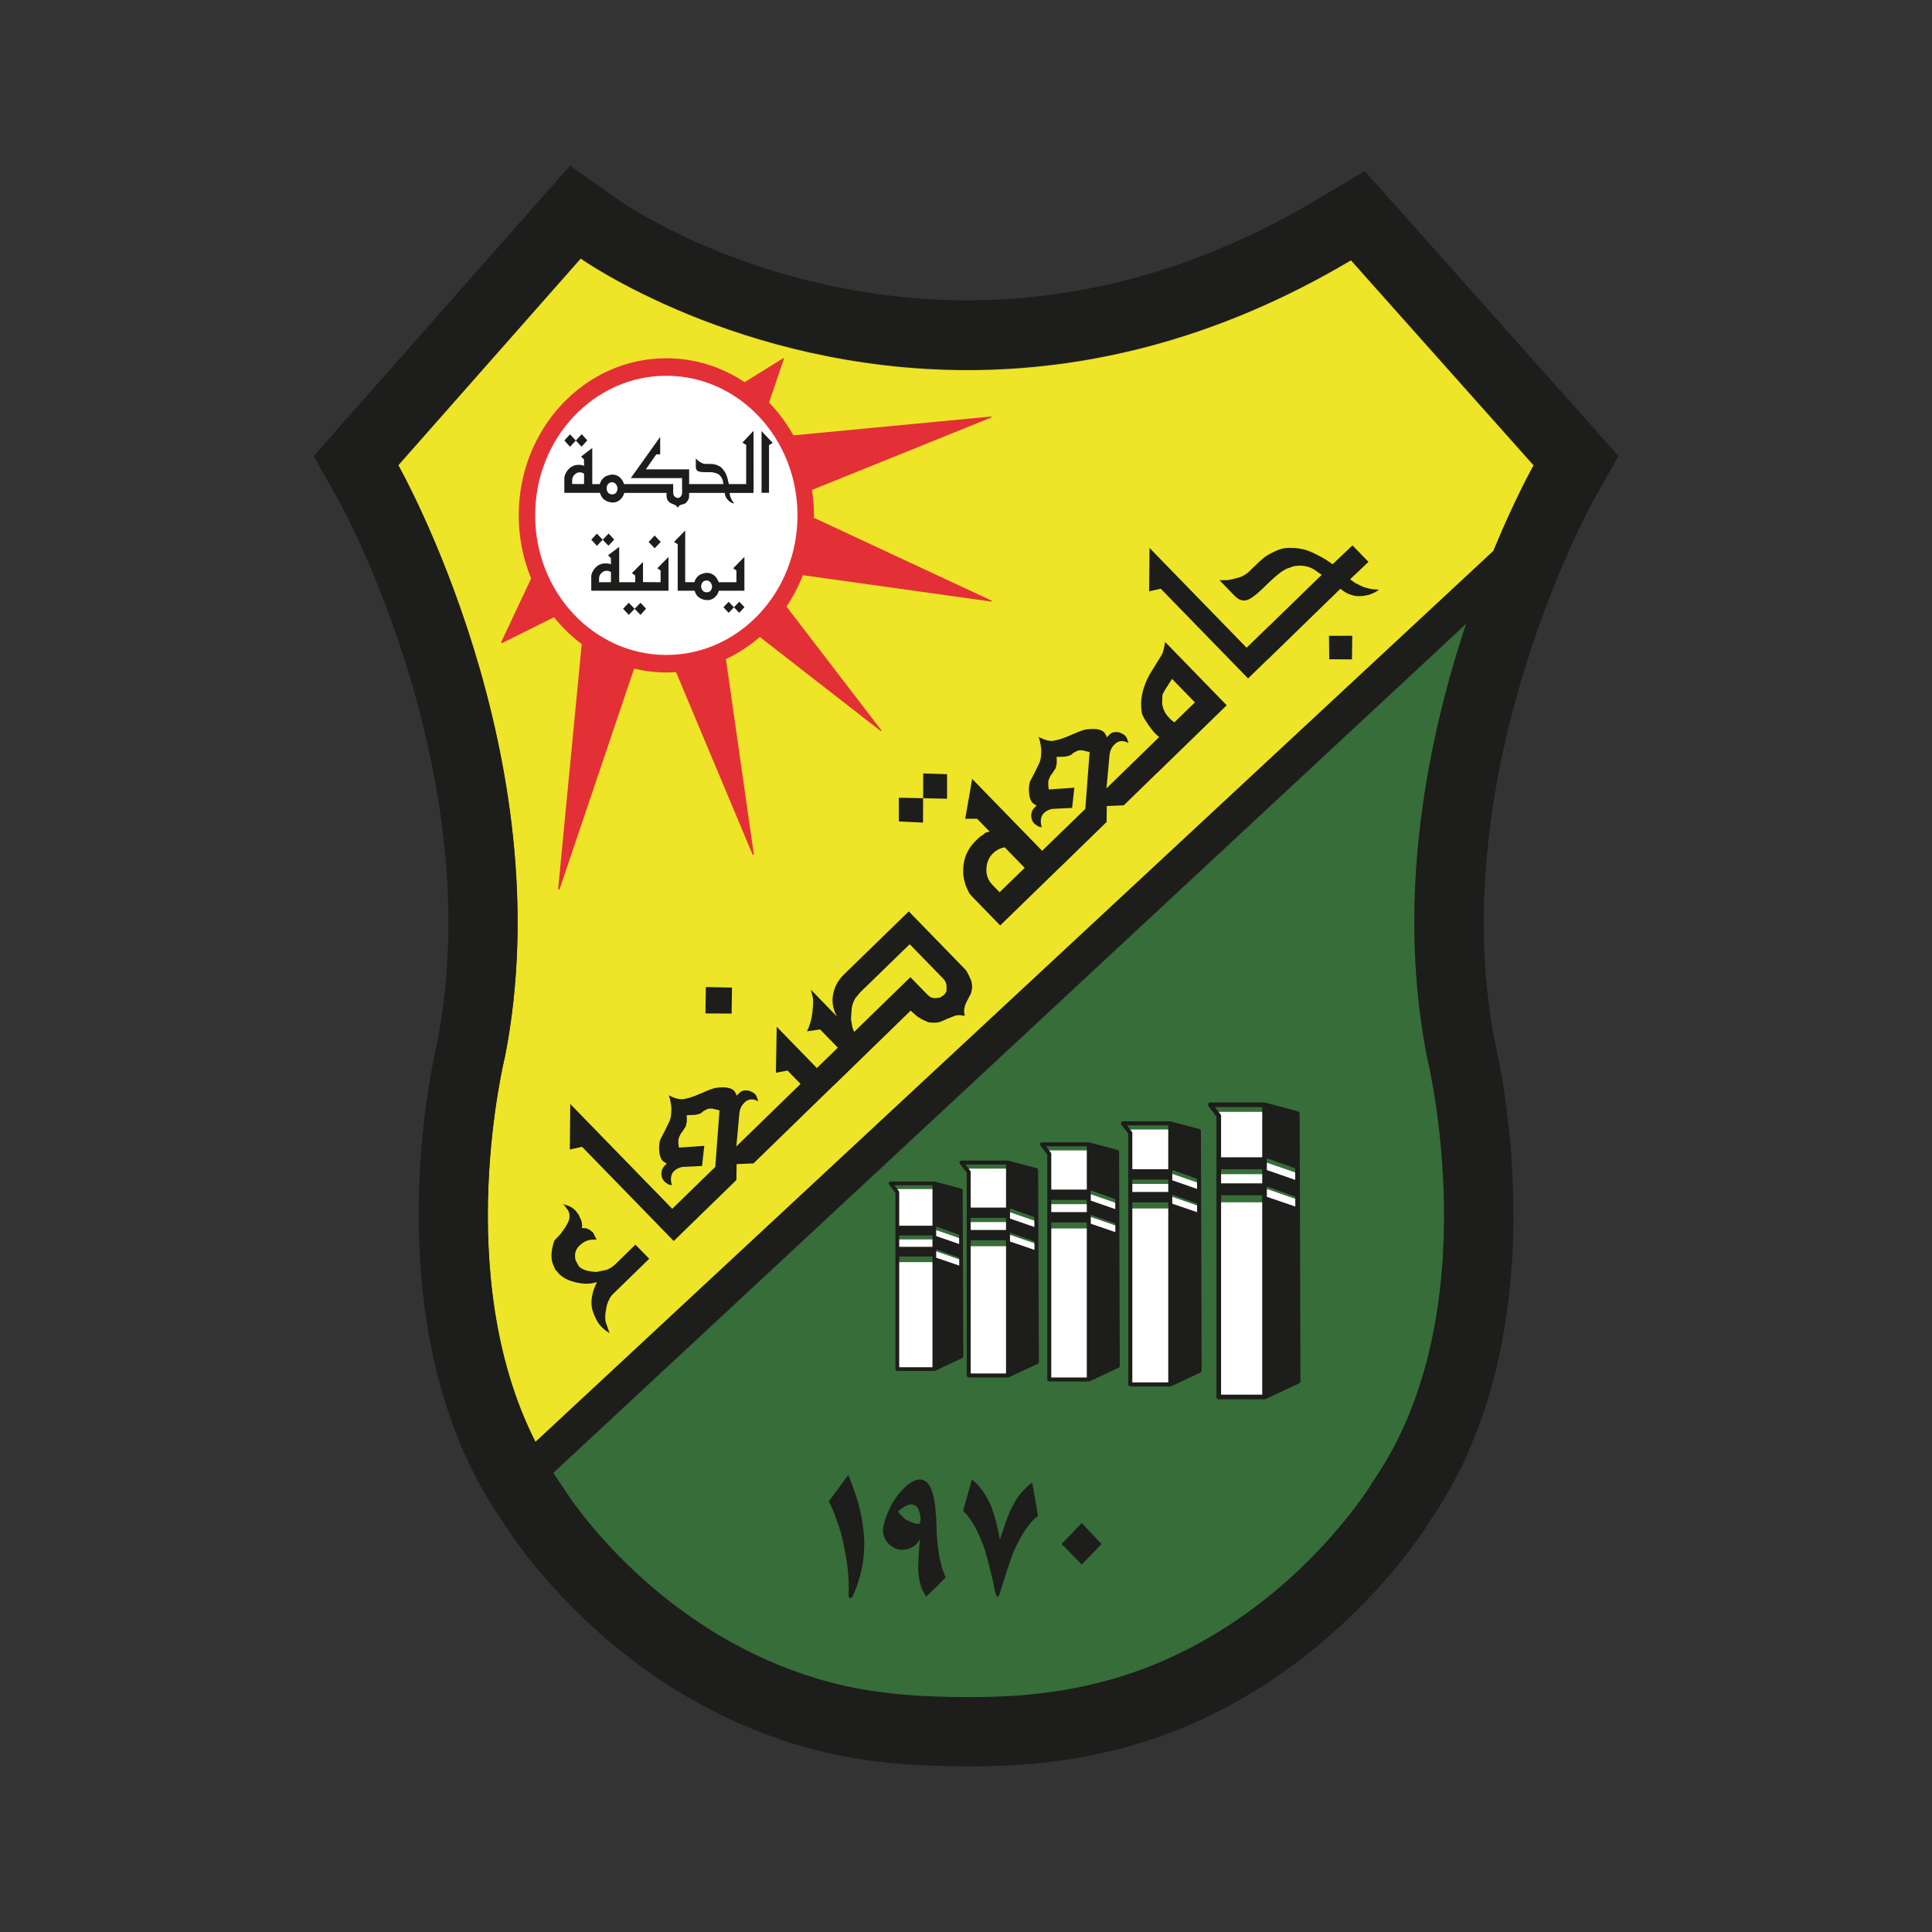 <?xml version="1.0" encoding="utf-8"?>
<!-- Generator: Adobe Illustrator 28.0.0, SVG Export Plug-In . SVG Version: 6.00 Build 0)  -->
<svg version="1.1" id="Layer_1" xmlns="http://www.w3.org/2000/svg" xmlns:xlink="http://www.w3.org/1999/xlink" x="0px" y="0px"
	 viewBox="0 0 1000 1000" style="enable-background:new 0 0 1000 1000;" xml:space="preserve">
<rect x="0" y="0" width="1000" height="1000" fill="#333333" stroke="none"/>
<style type="text/css">
	.st0{fill:#EEE428;}
	.st1{fill:#366D38;}
	.st2{fill:#1D1D1B;}
	.st3{fill:#FFFFFF;}
	.st4{fill:#E33036;}
</style>
<path class="st0" d="M772.9,285.43L277.12,746.59c-43.99-86.66-15.72-199.78-15.72-199.78c30.25-155.27-55.34-305.83-55.34-305.83
	l94.5-107.09c0,0,81.58,57.72,200.17,57.72c58.87,0,126.88-14.24,198.51-56.82l94.59,106.19
	C793.84,240.98,784.4,257.58,772.9,285.43z"/>
<path class="st1" d="M710.94,766.6c-3.61,6.03-7.83,11.72-12.15,17.25c-10.66,13.62-22.71,26.17-35.82,37.45
	c-17.93,15.42-37.97,28.43-59.6,38.05c-21.08,9.38-43.41,15.03-66.3,17.6c-11.67,1.31-23.38,1.8-35.1,1.8
	c-6.15,0-12.31-0.13-18.46-0.36c-17.76-0.64-35.53-2.56-52.75-7.04c-21.95-5.72-42.94-14.88-62.21-26.82
	c-16.02-9.92-30.87-21.71-44.32-34.89c-9.58-9.38-18.49-19.47-26.5-30.22c-3.1-4.16-5.83-8.54-8.76-12.81
	c-0.92-1.34-1.82-2.69-2.69-4.05l472.67-439.65c-19.43,58.1-36.72,140.31-20.44,223.9C738.49,546.81,771.43,678.55,710.94,766.6z"/>
<g>
	<path class="st2" d="M602.41,335.79c-0.21,0.88-0.4,1.56-0.58,2.06c-0.17,0.5-0.6,1.29-1.29,2.35l-5.56,9.01
		c-3.65,6.75-5,13.13-4.05,19.15c-0.01,1.08,0.85,2.92,2.57,5.5c1.73,2.59,3.22,4.54,4.49,5.84l1.98,1.83l-27.26,26.53l1.62-17.71
		c0.3-2.01,1.17-3.71,2.6-5.1c1.16-1.13,2.36-1.67,3.58-1.64c1.09-0.11,2.29,0.24,3.59,1.02c-0.54-1.92-1.04-3.11-1.49-3.58
		c-0.71-0.73-1.46-1.22-2.25-1.49c-0.65-0.4-1.31-0.6-1.97-0.6c-1.65-0.2-2.96,0.17-3.91,1.09l-1.64,1.59l-0.29-0.91l-0.88-1.52
		c-1.32-1.36-3.46-1.98-6.41-1.88c-2.21,0.04-3.89,0.29-5.04,0.75l-1.92,0.68l-1.82,0.78l-5.37,2.25l-2.83,0.97l-2.93,0.67
		c-2.08,0.31-4.66-0.36-7.72-2l0.67,2.32l0.37,2.02l0.27,1.92l-0.03,1.81c-0.04,2.42-0.37,4.26-1,5.52l-2.18,4.5l-2.49,4.8
		c-0.49,1.27-0.72,2.94-0.68,5.02c0.15,3.02,0.79,5.11,1.92,6.26l1.29,0.92l0.8,0.41l-1.02,0.99c-1.16,1.13-1.76,2.52-1.79,4.19
		c-0.03,1.67,0.54,3.11,1.71,4.32l1.88,1.31l1.89,0.51c-0.9-2.97-0.63-5.36,0.81-7.15c0.88-0.86,1.8-1.49,2.75-1.88
		c0.95-0.39,1.76-0.58,2.43-0.57l9.69-0.47l1.15-10.47l-13.23,0.93l-0.09-0.71l-0.18-1.62l0.03-2.02c0.63-1.94,1.32-3.27,2.07-4
		l1.75-2.7l0.53-2.31l0.03-1.81l-0.08-1.72l1.77-0.02l2.49-0.09l1.66-0.34l1.35-0.46l0.92-0.69l0.51-0.5l2.41-1.21l2.07-0.12
		l1.56,0.38l2.34,0.56l-2.22,29.42l-11.29,10.98l-0.02-0.02l-11.04,10.74l-36.2-37.21l-3.61,20.63l6.15-0.02l6.46,6.64l-2.33,0.67
		c-0.14,0.13-0.55,0.53-1.23,1.19c-0.54,0.13-1.26,0.63-2.16,1.51l-1.55,1.51c-4.34,4.22-6.47,9.48-6.39,15.77
		c-0.03,1.62,0.24,3.48,0.81,5.58c0.31,1.29,0.76,2.51,1.35,3.66l0.98,2.03l1.49,1.74l2.19,2.25l1.69,1.74l10.64,10.94l30.51-29.68
		l0.02,0.02l24.53-23.87l0.12-8.27l8.78-0.38l17.17-16.7l0.02,0.03l36.09-35.11l-31.85-32.74L602.41,335.79z M517.4,461.82
		l-3.78-3.88c-2.19-2.25-3.21-5-3.06-8.26c0.15-3.26,1.27-5.92,3.39-7.97c1.77-1.72,3.8-2.77,6.09-3.14l10.34,10.63L517.4,461.82z
		 M605.31,353.5l1.34-2.1l11.83,12.16l-10.63,10.34l-1.6-1.23l-1.39-1.43c-1.72-1.77-2.84-4.07-3.34-6.9
		c0.04-3.09,0.13-4.77,0.27-5.04l1.45-2.6L605.31,353.5z"/>
	<path class="st2" d="M711.27,305.07c-0.83-0.07-1.4-0.14-1.72-0.21l-3.81-1.01l-4.27-2.07l-2.65-1.95l9.5-9.01l-8.29-8.53
		l-10.27,9.77c-2.59-1.88-4.96-3.35-7.11-4.4c-1.27-0.65-2.15-1.11-2.66-1.37c-1.39-0.65-2.72-1.18-3.99-1.59
		c-2.79-0.8-5.27-1.15-7.44-1.06c-2.36-0.22-4.62,0.1-6.8,0.96c-0.83,0.31-1.76,0.71-2.79,1.21c-1.02,0.5-1.92,0.99-2.7,1.49
		c-1.15,0.49-3.41,2.38-6.77,5.64l-1.36,1.32l-2.23,2.17l-1.95,1.3l-1.76,0.91c-3.72,1.08-6.14,1.64-7.26,1.65l-3.74,0.03l7.89,8.11
		c1.84,1.89,3.75,2.66,5.74,2.32c1.99-0.35,4.98-2.47,8.99-6.37l2.91-2.83c3.87-3.77,7-6.18,9.37-7.23l3.65-1.29l1.53-0.17
		l1.44-0.08c2.93,0.04,5.41,0.71,7.43,2.01l3.98,2.73l-27.42,26.67l-0.04-0.04l-11.43,11.12L595,283.63l-0.23,22.44l6.04-1.35
		l45.19,46.44l10.07-9.8l0.04,0.04l37.68-36.66c1.76,1.43,3.31,2.37,4.64,2.84c1.33,0.46,2.3,0.75,2.9,0.85
		c0.6,0.1,1.49,0.15,2.68,0.13c1.18-0.02,2.38-0.17,3.59-0.48c0.64-0.12,1.28-0.3,1.92-0.55c1.92-0.74,3.3-1.51,4.14-2.33
		C713.41,305.19,712.61,305.15,711.27,305.07z"/>
	<polygon class="st2" points="688.01,341.24 699.76,341.3 699.93,329.07 687.89,329.1 	"/>
	<polygon class="st2" points="465.26,425.2 477.75,425.78 477.81,413.16 465.22,412.9 	"/>
	<polygon class="st2" points="490.2,400.73 477.87,400.34 477.81,413.16 490.2,413.42 	"/>
	<path class="st2" d="M501.31,504.55c-0.58-1.27-1.16-2.21-1.75-2.82l-2.26-2.32l-0.79-0.81l-26.13-26.86l-33.57,32.66
		c-3.53,3.43-5.49,7.59-5.89,12.47c-0.11,3.41,0.68,6.54,2.38,9.37l-13.58-13.96l1.07,4.35c0.19,1.15,0.1,3.53-0.27,7.15
		c-0.37,3.62-1.31,6.97-2.81,10.03l6.77-0.98l9.18,9.44l-10.85,10.55l-20.78-21.36l-0.43,23.78l6.04-1.12l6.73,6.92l-4.68,4.55l0,0
		l-28.56,27.79l1.61-17.62c0.3-2,1.16-3.69,2.59-5.08c1.15-1.12,2.34-1.67,3.57-1.63c1.09-0.11,2.28,0.23,3.57,1.02
		c-0.54-1.91-1.04-3.1-1.48-3.56c-0.71-0.73-1.45-1.22-2.24-1.48c-0.65-0.4-1.3-0.59-1.96-0.59c-1.64-0.2-2.94,0.17-3.89,1.09
		l-1.63,1.59l-0.29-0.91l-0.88-1.51c-1.31-1.35-3.44-1.97-6.38-1.88c-2.2,0.04-3.88,0.29-5.02,0.74l-1.91,0.68l-1.82,0.78
		l-5.35,2.24l-2.82,0.97l-2.92,0.67c-2.07,0.31-4.64-0.35-7.68-1.99l0.66,2.31l0.37,2.01l0.27,1.91l-0.03,1.8
		c-0.04,2.4-0.37,4.24-0.99,5.5l-2.17,4.48l-2.48,4.78c-0.49,1.26-0.71,2.93-0.68,5c0.15,3.01,0.79,5.08,1.91,6.23l1.29,0.92
		l0.79,0.41l-1.02,0.99c-1.15,1.12-1.75,2.51-1.78,4.17c-0.03,1.66,0.53,3.09,1.7,4.29l1.87,1.31l1.88,0.51
		c-0.9-2.96-0.63-5.33,0.8-7.11c0.88-0.86,1.79-1.48,2.73-1.87c0.94-0.39,1.75-0.58,2.42-0.57l9.64-0.47l1.15-10.42L351.39,594
		l-0.09-0.7l-0.18-1.61l0.03-2.01c0.63-1.93,1.31-3.26,2.06-3.98l1.74-2.69l0.53-2.3l0.03-1.81l-0.08-1.71l1.76-0.02l2.48-0.09
		l1.65-0.34l1.34-0.46l0.92-0.69l0.51-0.49l2.39-1.2l2.06-0.12l1.56,0.37l2.32,0.56L370.22,604l-10.27,9.99l0,0l-12,11.68
		l-52.78-54.24l-0.24,23.57l6.34-1.42l47.45,48.77l8.03-7.82l0,0l24.41-23.75l0.11-8.23l8.74-0.38l28.38-27.61l0,0l13.39-13.02
		l0.03,0.03l39.57-38.5l0.49,0.5l2.86,2.53l2.48,1.52l3.18,1.43c0.73,0.21,1.75,0.3,3.05,0.28c1.3-0.03,2.11-0.08,2.41-0.18
		c0.3-0.1,0.99-0.34,2.07-0.74l2.33-1.08l4.34-1.67c1.54-0.32,2.75-0.31,3.61,0.03l1.2,0.01l-0.28-1.1
		c-0.36-2.14,0.25-4.58,1.84-7.3l1.66-3.19l0.55-2.7c0.02-1.21-0.12-2.44-0.43-3.71L501.31,504.55z M489.89,513.16l-1.13,1.69
		l-2.12,1.48l-2.49,0.29c-0.93,0-1.69-0.13-2.27-0.4c-0.59-0.27-1.24-0.77-1.95-1.49l-8.71-8.95l-29.09,28.31l-0.79-1.83l-0.29-1.32
		l-0.58-3.44c0.08-1.82,0.18-3.31,0.29-4.49c0.11-1.17,0.23-2.03,0.37-2.57l0.41-1.2l0.31-0.9l0.82-1.6l2.45-2.98l25.74-25.04
		l17.42,17.9c1.12,1.15,1.67,2.53,1.65,4.14L489.89,513.16z"/>
	<polygon class="st2" points="378.87,511.18 365.33,510.89 365.14,524.54 378.69,524.63 	"/>
	<path class="st2" d="M318.54,654.34c-1.29,1.25-2.73,2.21-4.34,2.86l-5.4,1.17c-4.44-0.22-7.47-1.16-9.09-2.83l-0.86-1.5l-0.95-1.8
		c-0.69-3.02-0.06-5.49,1.91-7.4c1.35-1.32,2.72-2.22,4.1-2.7c1.38-0.48,3-0.64,4.87-0.48l-1.76-3.64l-1.89-1.53l-1.7-0.72
		l-1.1-0.12l-1.21-0.02c0.22-1,0.23-1.8,0.03-2.41c0.01-0.67-0.21-1.44-0.67-2.32l-0.97-2.22l-1.68-2.13
		c-1.71-1.76-4.04-2.86-6.98-3.31l0.9,0.31l0.49,0.51l1.87,2.53c1.04,2.16,0.91,4.4-0.39,6.72l-1.34,2.29l-1.53,2.08
		c-0.21,0.47-0.72,1.1-1.53,1.89l-1.73,1.88l-0.61,0.59c-1.34,3.79-1.8,7.11-1.38,9.98c0.18,1.27,0.59,2.5,1.23,3.71l0.57,1.4
		l0.59,0.6l1.37,1.61c2.03,2.08,4.95,3.56,8.76,4.42c3.81,0.87,7.06,0.91,9.74,0.14l1.11-0.29c-2.67,5.4-3.45,10.23-2.34,14.49
		c1.31,3.93,2.83,6.78,4.57,8.56l1.9,1.75l2.41,1.66l-2.06-5.98c-0.32-1.95-0.26-3.87,0.16-5.74c0.36-2.61,0.92-4.48,1.67-5.61
		c0.34-1,1.03-2,2.04-2.99l1.93-1.88l2.03-1.98l14.75-14.35l-7.13-7.33L318.54,654.34z"/>
</g>
<g>
	<g>
		<polygon class="st3" points="654.53,623.49 671.66,629.62 671.5,620.89 654.53,615 		"/>
	</g>
	<g>
		<polygon class="st3" points="654.53,609.88 671.66,616.01 671.5,607.27 654.53,601.39 		"/>
	</g>
	<g>
		<rect x="630.83" y="622.31" class="st3" width="23.69" height="100.23"/>
	</g>
	<g>
		<rect x="630.83" y="607.75" class="st3" width="23.69" height="7.86"/>
	</g>
	<g>
		<rect x="630.83" y="575.5" class="st3" width="23.69" height="23.69"/>
	</g>
	<path class="st2" d="M672.69,576.38c0-0.54-0.36-1.01-0.89-1.15l-16.97-4.54c-0.04-0.01-0.09,0-0.13,0
		c-0.06-0.01-0.11-0.04-0.18-0.04h-28.06c-0.46,0-0.87,0.26-1.07,0.67c-0.2,0.41-0.15,0.89,0.12,1.26l4.12,5.39v145.12
		c0,0.66,0.53,1.19,1.19,1.19h23.69c0.17,0,0.34-0.04,0.49-0.11c0.01,0,0.01,0,0.02,0l17.39-8.15c0.42-0.2,0.69-0.62,0.69-1.09
		L672.69,576.38z M632.03,605.2h21.3v7.31h-21.3V605.2z M655.72,619.47v-5.36l14.71,5.27l0.02,5.12L655.72,619.47z M670.41,610.71
		l-14.69-5.09v-6.12l14.67,5.25L670.41,610.71z M628.88,573.04h24.45v25.97h-21.3v-21.45c0-0.26-0.09-0.52-0.25-0.73L628.88,573.04z
		 M632.03,618.7h21.3v103.18h-21.3V618.7z"/>
</g>
<g>
	<g>
		<polygon class="st3" points="605.73,626.53 620.69,631.89 620.55,624.26 605.73,619.12 		"/>
	</g>
	<g>
		<polygon class="st3" points="605.73,614.65 620.69,620 620.55,612.38 605.73,607.24 		"/>
	</g>
	<g>
		<rect x="585.05" y="625.51" class="st3" width="20.69" height="90.59"/>
	</g>
	<g>
		<rect x="585.05" y="612.79" class="st3" width="20.69" height="6.86"/>
	</g>
	<g>
		<rect x="585.05" y="584.63" class="st3" width="20.69" height="20.69"/>
	</g>
	<path class="st2" d="M621.59,585.4c0-0.47-0.32-0.88-0.77-1.01L606,580.44c-0.04-0.01-0.07,0-0.11,0c-0.05-0.01-0.1-0.03-0.16-0.03
		h-24.5c-0.4,0-0.76,0.23-0.94,0.58c-0.18,0.36-0.13,0.78,0.11,1.1l3.6,4.71v129.78c0,0.58,0.47,1.04,1.04,1.04h20.69
		c0.15,0,0.29-0.04,0.42-0.09c0.01,0,0.01,0,0.02,0l15.19-7.12c0.37-0.17,0.6-0.54,0.6-0.95L621.59,585.4z M586.09,610.57h18.6v6.38
		h-18.6V610.57z M606.77,623.03v-4.68l12.84,4.6l0.01,4.47L606.77,623.03z M619.6,615.37l-12.82-4.44v-5.34l12.8,4.58L619.6,615.37z
		 M583.34,582.49h21.35v22.67h-18.6v-18.73c0-0.23-0.07-0.45-0.21-0.63L583.34,582.49z M586.09,622.35h18.6v93.17h-18.6V622.35z"/>
</g>
<g>
	<g>
		<polygon class="st3" points="563.56,636.87 578.35,642.16 578.2,634.62 563.56,629.55 		"/>
	</g>
	<g>
		<polygon class="st3" points="563.56,625.12 578.35,630.42 578.2,622.87 563.56,617.8 		"/>
	</g>
	<g>
		<rect x="543.1" y="635.85" class="st3" width="20.45" height="77.69"/>
	</g>
	<g>
		<rect x="543.1" y="623.28" class="st3" width="20.45" height="6.78"/>
	</g>
	<g>
		<rect x="543.1" y="595.45" class="st3" width="20.45" height="20.45"/>
	</g>
	<path class="st2" d="M579.24,596.21c0-0.47-0.32-0.87-0.77-0.99l-14.65-3.92c-0.04-0.01-0.07,0-0.11,0
		c-0.05-0.01-0.1-0.03-0.16-0.03h-24.22c-0.39,0-0.75,0.22-0.92,0.57c-0.18,0.35-0.13,0.77,0.1,1.08l3.56,4.66v116.44
		c0,0.57,0.46,1.03,1.03,1.03h20.45c0.15,0,0.29-0.04,0.42-0.09c0.01,0,0.01,0,0.02,0l15.01-7.04c0.36-0.17,0.59-0.53,0.59-0.94
		L579.24,596.21z M544.14,621.08h18.39v6.31h-18.39V621.08z M564.59,633.4v-4.62l12.71,4.55l0.01,4.42L564.59,633.4z M577.27,625.84
		l-12.68-4.4v-5.28l12.67,4.53L577.27,625.84z M541.42,593.33h21.11v22.42h-18.39v-18.52c0-0.23-0.07-0.45-0.21-0.63L541.42,593.33z
		 M544.14,632.74h18.39v80.25h-18.39V632.74z"/>
</g>
<g>
	<g>
		<polygon class="st3" points="521.74,646.06 536.45,651.33 536.31,643.83 521.74,638.78 		"/>
	</g>
	<g>
		<polygon class="st3" points="521.74,634.38 536.45,639.64 536.31,632.15 521.74,627.1 		"/>
	</g>
	<g>
		<rect x="501.41" y="645.05" class="st3" width="20.33" height="66.42"/>
	</g>
	<g>
		<rect x="501.41" y="632.55" class="st3" width="20.33" height="6.74"/>
	</g>
	<g>
		<rect x="501.41" y="604.88" class="st3" width="20.33" height="20.33"/>
	</g>
	<path class="st2" d="M537.33,605.63c0-0.46-0.31-0.87-0.76-0.99l-14.57-3.89c-0.04-0.01-0.08,0-0.11,0
		c-0.05-0.01-0.1-0.03-0.15-0.03h-24.09c-0.39,0-0.75,0.22-0.92,0.57c-0.17,0.35-0.13,0.77,0.11,1.08l3.54,4.63v104.94
		c0,0.57,0.46,1.02,1.03,1.02h20.34c0.15,0,0.29-0.03,0.42-0.09c0.01,0,0.01,0,0.02,0l14.93-6.99c0.36-0.17,0.59-0.53,0.59-0.93
		L537.33,605.63z M502.43,630.37h18.29v6.27h-18.29V630.37z M522.77,642.61v-4.6l12.65,4.53l0.02,4.39L522.77,642.61z M535.39,635.1
		l-12.62-4.38v-5.25l12.6,4.51L535.39,635.1z M499.73,602.76h20.99v22.29h-18.29v-18.41c0-0.22-0.07-0.44-0.21-0.62L499.73,602.76z
		 M502.43,641.95h18.29v68.96h-18.29V641.95z"/>
</g>
<g>
	<g>
		<polygon class="st3" points="483.61,654.23 497.45,659.19 497.32,652.13 483.61,647.38 		"/>
	</g>
	<g>
		<polygon class="st3" points="483.61,643.24 497.45,648.19 497.32,641.13 483.61,636.38 		"/>
	</g>
	<g>
		<rect x="464.46" y="653.28" class="st3" width="19.14" height="54.92"/>
	</g>
	<g>
		<rect x="464.46" y="641.52" class="st3" width="19.14" height="6.35"/>
	</g>
	<g>
		<rect x="464.46" y="615.46" class="st3" width="19.14" height="19.14"/>
	</g>
	<path class="st2" d="M498.28,616.17c0-0.43-0.3-0.81-0.72-0.93l-13.71-3.67c-0.03-0.01-0.07,0-0.1,0c-0.05-0.01-0.1-0.03-0.15-0.03
		h-22.67c-0.37,0-0.7,0.21-0.87,0.54c-0.16,0.33-0.12,0.72,0.1,1.01l3.33,4.36v91.18c0,0.53,0.43,0.97,0.97,0.97h19.14
		c0.14,0,0.27-0.03,0.39-0.09c0.01,0,0.01,0,0.02,0l14.05-6.59c0.34-0.16,0.56-0.5,0.56-0.88L498.28,616.17z M465.43,639.46h17.21
		v5.91h-17.21V639.46z M484.57,650.99v-4.33l11.92,4.27l0.02,4.14L484.57,650.99z M496.46,643.91l-11.89-4.12v-4.94l11.87,4.25
		L496.46,643.91z M462.89,613.48h19.75v20.98h-17.21v-17.33c0-0.21-0.07-0.42-0.2-0.59L462.89,613.48z M465.43,650.36h17.21v57.31
		h-17.21V650.36z"/>
</g>
<g>
	<path class="st4" d="M513.22,310.88l-91.59-42.72c-0.15-0.06-0.32,0.03-0.35,0.19l-0.02,0.09c0.01-0.56,0.04-1.12,0.04-1.69
		c0-4.48-0.35-8.87-1.01-13.15l92.79-37.5c0.28-0.11,0.18-0.52-0.12-0.5l-102.31,9.74c-3.48-6.24-7.72-11.95-12.59-16.97l7.66-22.57
		c0.09-0.25-0.19-0.48-0.42-0.33l-19.88,12.35c-11.75-7.84-25.64-12.39-40.53-12.39c-42.2,0-76.4,36.41-76.4,81.32
		c0,11.62,2.31,22.66,6.43,32.66l-15.48,32.9c-0.15,0.34,0.2,0.68,0.53,0.51l26.78-13.34c4.21,5.25,9.03,9.92,14.35,13.89
		l-12.2,126.64c0,0.46,0.65,0.55,0.78,0.11L328.2,346.1c5.37,1.27,10.95,1.97,16.69,1.97c1.69,0,3.36-0.08,5.02-0.19l39.64,94.5
		c0.18,0.33,0.69,0.14,0.61-0.23l-14.43-101c6.34-2.98,12.24-6.84,17.54-11.46l62.58,48.7c0.25,0.16,0.53-0.17,0.33-0.39
		l-49.1-64.03c3.37-5.02,6.23-10.47,8.47-16.25l97.55,13.65C513.39,311.41,513.49,310.99,513.22,310.88z"/>
	<ellipse class="st3" cx="344.89" cy="266.75" rx="67.89" ry="72.25"/>
</g>
<g>
	<polygon class="st2" points="394.17,223.15 394.17,255.07 398.04,255.07 398.04,230.44 399.93,229.21 	"/>
	<path class="st2" d="M386.22,230.3v20.26h-3v-0.01h-5.96l-0.82-3.34l-0.87-2.31c-0.58-0.96-1.16-1.76-1.72-2.39
		c-0.57-0.63-1.2-1.1-1.92-1.41c-0.58-0.34-1.28-0.58-2.08-0.72c-0.42-0.17-1.47-0.26-3.15-0.26h-0.73h-1.07l-0.82-0.16l-0.68-0.22
		c-1.23-0.69-1.99-1.18-2.28-1.47l-0.97-0.98v4.3c0,1,0.3,1.72,0.9,2.15c0.6,0.43,1.9,0.65,3.9,0.65h1.46h1.31l1.21,0.1l1.7,0.41
		c0.97,0.35,1.66,0.78,2.08,1.3c0.74,0.83,1.21,1.68,1.4,2.54l0.34,1.81H361.5v0h-4.8v-7.61h-22.42l5.41-7.76l2.02-0.01v-9.04
		l-15.22,21.34h26.56v7.61c0,0.69-0.21,1.29-0.63,1.82c-0.42,0.53-0.87,0.8-1.36,0.8h-0.53l-0.49-0.15
		c-0.35-0.1-0.66-0.31-0.92-0.62c-0.26-0.31-0.44-0.6-0.53-0.88l-0.14-0.98v-4.5h-19.51v0h-5.91c-0.61-1.71-1.44-2.95-2.47-3.7
		c-1.03-0.82-2.23-1.23-3.59-1.23c-0.68,0-1.37,0.12-2.08,0.36c-0.81,0.21-1.49,0.53-2.04,0.98c-1.2,0.86-1.99,2.05-2.38,3.6h-3.91
		v-18.71l-5.77,4.42l1.5,1.54v3.34l-0.73-0.41c-0.07,0-0.26,0-0.58,0c-0.16-0.1-0.46-0.15-0.88-0.15h-0.74
		c-2.06,0-3.82,0.82-5.29,2.47c-0.39,0.41-0.77,0.96-1.13,1.64c-0.23,0.41-0.41,0.84-0.54,1.29l-0.25,0.77l-0.05,0.82v1.13v0.87v5.5
		h14.24h4.17c0.65,1.88,1.47,3.1,2.47,3.65c1.23,0.89,2.65,1.34,4.27,1.34c1.39,0,2.62-0.47,3.68-1.41
		c1.07-0.94,1.79-2.13,2.18-3.57h0.12v0h21.76v1.44l0.1,1.08l0.29,0.93l0.29,0.46l0.24,0.36l0.77,0.77l0.63,0.31l0.39,0.26l0.34,0.1
		l0.63,0.21c0.97,0.41,1.59,0.89,1.88,1.44l0.24,0.36l0.24-0.41c0.42-0.69,1.14-1.13,2.17-1.34c1.03-0.21,1.74-0.57,2.12-1.08
		l0.63-0.87l0.39-0.72c0.22-0.38,0.34-0.89,0.34-1.54v-1.74h18.42c0.19,1.57,0.76,2.8,1.7,3.69l0.87,0.77l0.39,0.26l0.39,0.26
		c0.39,0.27,0.94,0.41,1.65,0.41c-0.81-0.79-1.37-1.64-1.7-2.56l-0.34-0.77l-0.19-0.67l-0.24-1.38h3l0,0.01h9.41V223l-5.77,6.07
		L386.22,230.3z M302.31,250.54h-6.16v-1.95c0-1.13,0.4-2.1,1.21-2.9c0.81-0.8,1.71-1.21,2.72-1.21c0.84,0,1.58,0.24,2.23,0.72
		V250.54z M318.92,254.96c-0.45,0.62-1.15,0.93-2.08,0.93c-0.94,0-1.65-0.33-2.13-0.98c-0.49-0.65-0.73-1.37-0.73-2.16
		c0-0.51,0.06-0.93,0.19-1.23l0.53-0.98c0.65-0.62,1.33-0.93,2.04-0.93c0.84,0,1.53,0.34,2.06,1.03c0.53,0.69,0.8,1.42,0.8,2.21
		C319.59,253.64,319.37,254.34,318.92,254.96z"/>
	<polygon class="st2" points="311.96,279.36 308.96,276.2 306.05,279.32 308.96,282.53 	"/>
	<polygon class="st2" points="317.92,279.27 315.02,276.14 311.96,279.36 314.92,282.47 	"/>
	<polygon class="st2" points="304,227.93 301.09,224.73 298.04,228.03 301,231.21 	"/>
	<polygon class="st2" points="298.04,228.03 295.04,224.79 292.12,227.98 295.03,231.27 	"/>
	<polygon class="st2" points="338.86,277.19 335.71,280.51 338.86,283.77 342.01,280.51 	"/>
	<path class="st2" d="M341.92,295.33v6.03h-2.31v-0.01l-6.79-0.05v-10.46l-5.77,5.83l1.74,1.21v3.47h-8.3v-18.27l-5.77,4.32
		l1.5,1.51v3.26l-0.73-0.4c-0.07,0-0.26,0-0.58,0c-0.16-0.1-0.46-0.15-0.88-0.15h-0.74c-2.06,0-3.82,0.8-5.29,2.41
		c-0.39,0.4-0.77,0.94-1.13,1.61c-0.23,0.4-0.41,0.82-0.54,1.26l-0.25,0.75l-0.05,0.8v1.1v0.85v5.37h19.68v-0.01h7.85l0,0.01h12.46
		v-17.52l-5.77,5.87L341.92,295.33z M316.23,301.36h-6.16v-1.91c0-1.1,0.4-2.05,1.21-2.84c0.81-0.79,1.71-1.18,2.72-1.18
		c0.84,0,1.58,0.23,2.23,0.7V301.36z"/>
	<polygon class="st2" points="374.44,314.3 377.15,317.21 379.89,314.33 377.15,311.49 	"/>
	<polygon class="st2" points="379.89,314.33 382.63,317.18 385.34,314.25 382.63,311.45 	"/>
	<path class="st2" d="M385.3,305.78v-17.54l-5.77,5.88l1.65,1.21v6.03h-3.28v-0.01h-5.91c-0.61-1.67-1.44-2.88-2.47-3.62
		c-1.03-0.8-2.23-1.21-3.59-1.21c-0.68,0-1.37,0.12-2.08,0.35c-0.81,0.2-1.49,0.52-2.04,0.95c-1.2,0.84-1.99,2.01-2.38,3.52h-4.77
		v-26.77l-5.77,5.92l1.89,1.2v24.07h3.88v-0.01h4.82c0.65,1.84,1.47,3.03,2.47,3.56c1.23,0.87,2.65,1.31,4.27,1.31
		c1.39,0,2.62-0.46,3.68-1.38c1.07-0.92,1.79-2.08,2.18-3.49h0.76l0,0.01H385.3z M367.86,305.67c-0.45,0.6-1.15,0.9-2.08,0.9
		c-0.94,0-1.65-0.32-2.13-0.95c-0.49-0.63-0.73-1.34-0.73-2.11c0-0.5,0.06-0.9,0.19-1.21l0.53-0.95c0.65-0.6,1.33-0.9,2.04-0.9
		c0.84,0,1.53,0.33,2.06,1c0.53,0.67,0.8,1.39,0.8,2.16C368.54,304.38,368.31,305.07,367.86,305.67z"/>
	<polygon class="st2" points="328.48,315.13 331.52,318.27 334.42,315.05 331.52,312 	"/>
	<polygon class="st2" points="322.5,315.1 325.45,318.26 328.48,315.13 325.45,311.98 	"/>
</g>
<path class="st2" d="M837.69,236.01l-17.02-19.19l-94.59-106.19l-19.67-22.08l-25.42,15.11c-57.81,34.36-118.43,51.79-180.19,51.79
	c-105.96,0-178.74-50.63-179.46-51.14l-26.28-18.6l-21.3,24.14l-94.5,107.09l-16.93,19.19l12.65,22.25
	c0.76,1.35,78.28,140.88,51.47,280.48c-3.45,14.5-33.49,150.88,33.05,247.73c0.92,1.34,1.81,2.69,2.71,4.03
	c1.99,3,4.26,6.41,6.85,9.89c8.9,11.95,19.05,23.52,30.16,34.41c15.59,15.27,32.59,28.65,50.54,39.76
	c22.69,14.05,46.93,24.49,72.05,31.04c17.99,4.69,37.78,7.36,60.5,8.18c7.09,0.26,13.55,0.38,19.75,0.38
	c14.17,0,26.96-0.66,39.09-2.02c27.37-3.07,53.24-9.96,76.88-20.47c24.3-10.81,47.32-25.49,68.41-43.63
	c14.98-12.89,28.67-27.2,40.67-42.53c4.08-5.22,9.33-12.14,14.08-19.94c65.74-96.79,35.88-232.38,32.44-246.83
	c-26.81-139.61,50.71-279.14,51.5-280.53L837.69,236.01z M711,766.29c-3.61,6.03-7.83,11.72-12.15,17.25
	c-10.66,13.62-22.71,26.17-35.82,37.45c-17.93,15.42-37.97,28.43-59.6,38.05c-21.08,9.38-43.41,15.03-66.3,17.6
	c-11.67,1.31-23.38,1.8-35.1,1.8c-6.15,0-12.31-0.13-18.46-0.36c-17.76-0.64-35.53-2.56-52.75-7.04
	c-21.95-5.72-42.94-14.88-62.21-26.82c-16.02-9.92-30.87-21.71-44.32-34.89c-9.58-9.38-18.49-19.47-26.5-30.22
	c-3.1-4.16-5.83-8.54-8.76-12.81c-0.92-1.34-1.82-2.69-2.69-4.05L758.99,322.6c-19.43,58.1-36.72,140.31-20.44,223.9
	C738.56,546.5,771.49,678.24,711,766.29z M772.97,285.12L277.18,746.27c-43.99-86.66-15.72-199.78-15.72-199.78
	c30.25-155.27-55.34-305.83-55.34-305.83l94.5-107.09c0,0,81.58,57.72,200.17,57.72c58.87,0,126.88-14.24,198.51-56.82l94.59,106.19
	C793.9,240.67,784.46,257.27,772.97,285.12z"/>
<g>
	<path class="st2" d="M439.06,763.46c1.38,3.32,2.58,6.51,3.62,9.56c1.03,3.05,1.87,6.02,2.52,8.92c0.65,2.83,1.15,5.58,1.5,8.26
		c0.35,2.68,0.56,5.24,0.65,7.7c0,2.55-0.1,5.01-0.31,7.38c-0.21,2.37-0.55,4.67-1.02,6.89c-0.5,2.22-1.09,4.39-1.76,6.5
		c-0.67,2.11-1.44,4.19-2.29,6.23l-0.9,1.63c-0.32,0.44-0.64,0.64-0.94,0.6c-0.28,0.07-0.52-0.08-0.71-0.44
		c-0.19-0.43-0.23-1.05-0.14-1.85c0.07-2.03,0.07-4.08-0.02-6.15c-0.08-2.07-0.23-4.17-0.46-6.3c-0.22-2.17-0.51-4.29-0.88-6.38
		c-0.37-2.08-0.76-4.19-1.19-6.31c-0.83-4.18-1.94-8.19-3.32-12.02c-0.66-1.91-1.36-3.76-2.1-5.55c-0.74-1.79-1.51-3.46-2.32-5.02
		l5.1-6.9L439.06,763.46z"/>
	<path class="st2" d="M489.45,816.46l-4.88,4.96l-5.16,4.95c-0.5-0.74-0.96-1.5-1.38-2.26c-0.42-0.76-0.78-1.53-1.09-2.3
		c-0.27-0.8-0.5-1.6-0.7-2.4c-0.19-0.8-0.36-1.62-0.5-2.46c-0.29-1.65-0.46-3.32-0.51-5.02l0.17-5.19l0.33-5.26l0.52-4.99
		c-0.94,1.85-2.19,3.22-3.75,4.11c-1.4,0.86-2.91,1.36-4.53,1.49c-0.8,0.12-1.57,0.11-2.3-0.01c-0.73-0.12-1.47-0.33-2.2-0.61
		c-0.75-0.38-1.44-0.78-2.07-1.22c-0.63-0.44-1.22-0.93-1.75-1.49c-1.09-1.16-1.84-2.55-2.25-4.19c-0.28-0.77-0.41-1.58-0.39-2.44
		s0.14-1.79,0.38-2.78c0.22-0.96,0.5-1.93,0.82-2.89c0.32-0.96,0.68-1.96,1.07-2.99c0.42-0.99,0.85-1.96,1.29-2.91
		c0.44-0.94,0.95-1.88,1.51-2.82c0.52-0.85,1.09-1.72,1.71-2.6c0.62-0.88,1.28-1.72,1.98-2.51c0.64-0.8,1.32-1.55,2.05-2.26
		c0.73-0.71,1.48-1.37,2.24-1.99c1.9-1.43,3.6-2.27,5.08-2.52c0.74-0.09,1.42-0.08,2.04,0.04c0.62,0.12,1.21,0.37,1.78,0.75
		c0.51,0.31,0.98,0.72,1.39,1.25c0.41,0.53,0.82,1.15,1.23,1.88c0.32,0.68,0.61,1.41,0.87,2.19c0.26,0.78,0.49,1.61,0.68,2.49
		c0.25,0.95,0.44,1.89,0.58,2.83c0.14,0.93,0.27,1.89,0.38,2.89l0.49,5.72l0.19,4.97l0.08,3.4l0.53,5.73l0.75,5.53l1.32,5.54
		c0.29,0.89,0.59,1.79,0.91,2.69C488.68,814.64,489.04,815.54,489.45,816.46z M464.87,782.3c0.21,0.44,0.47,0.85,0.78,1.24
		c0.31,0.38,0.64,0.74,0.99,1.08l2.25,1.98l2.53,1.18l2.21,0.84l1.82,0.07c0.41-0.02,0.69-0.2,0.84-0.52l0.21-1.8l-0.15-1.91
		l-0.45-1.77l-0.55-1.46c-0.41-0.95-0.97-1.61-1.69-1.98c-0.37-0.22-0.75-0.37-1.14-0.45c-0.39-0.08-0.81-0.11-1.25-0.09
		c-0.86,0.07-1.86,0.44-3,1.09c-0.59,0.31-1.14,0.67-1.66,1.08C466.06,781.31,465.49,781.78,464.87,782.3z"/>
	<path class="st2" d="M534.26,767.36l1.54,8.62l1.45,8.61c-2.05,1.59-3.87,3.52-5.45,5.8c-0.85,1.09-1.64,2.23-2.35,3.42
		c-0.72,1.19-1.39,2.4-2.03,3.63c-0.71,1.29-1.35,2.56-1.93,3.82c-0.58,1.26-1.11,2.54-1.6,3.84l-2.56,7.44l-2.09,6.61l-1.56,4.93
		c-0.51,1.77-1,2.56-1.46,2.38c-0.34-0.11-0.75-1.04-1.22-2.77l-1.14-5.75l-1.69-6.92l-2.03-7.51c-0.4-1.35-0.83-2.66-1.31-3.94
		c-0.48-1.28-1-2.56-1.56-3.86c-0.56-1.3-1.14-2.55-1.75-3.77s-1.29-2.42-2.04-3.6c-0.72-1.18-1.49-2.3-2.3-3.36
		c-0.81-1.06-1.71-2.04-2.7-2.95l2.32-8.21l2.26-8.02c0.94,0.72,1.8,1.48,2.57,2.28c0.77,0.8,1.5,1.65,2.18,2.54
		c1.23,1.59,2.38,3.36,3.44,5.32c0.48,0.94,0.94,1.88,1.36,2.8c0.42,0.92,0.78,1.85,1.07,2.79c0.32,1,0.63,1.95,0.92,2.87
		s0.56,1.81,0.79,2.68l1.26,5.19l0.87,4.6l1.54-4.46l1.66-5.02l2.11-5.33c0.46-0.89,0.92-1.77,1.39-2.65
		c0.46-0.87,0.94-1.75,1.43-2.64c1.08-1.77,2.35-3.45,3.8-5.04c0.67-0.75,1.42-1.5,2.24-2.24
		C532.51,768.74,533.37,768.03,534.26,767.36z"/>
	<path class="st2" d="M559.92,809.78l-10.43-10.59l10.43-10.84l10.23,10.84L559.92,809.78z"/>
</g>
</svg>
